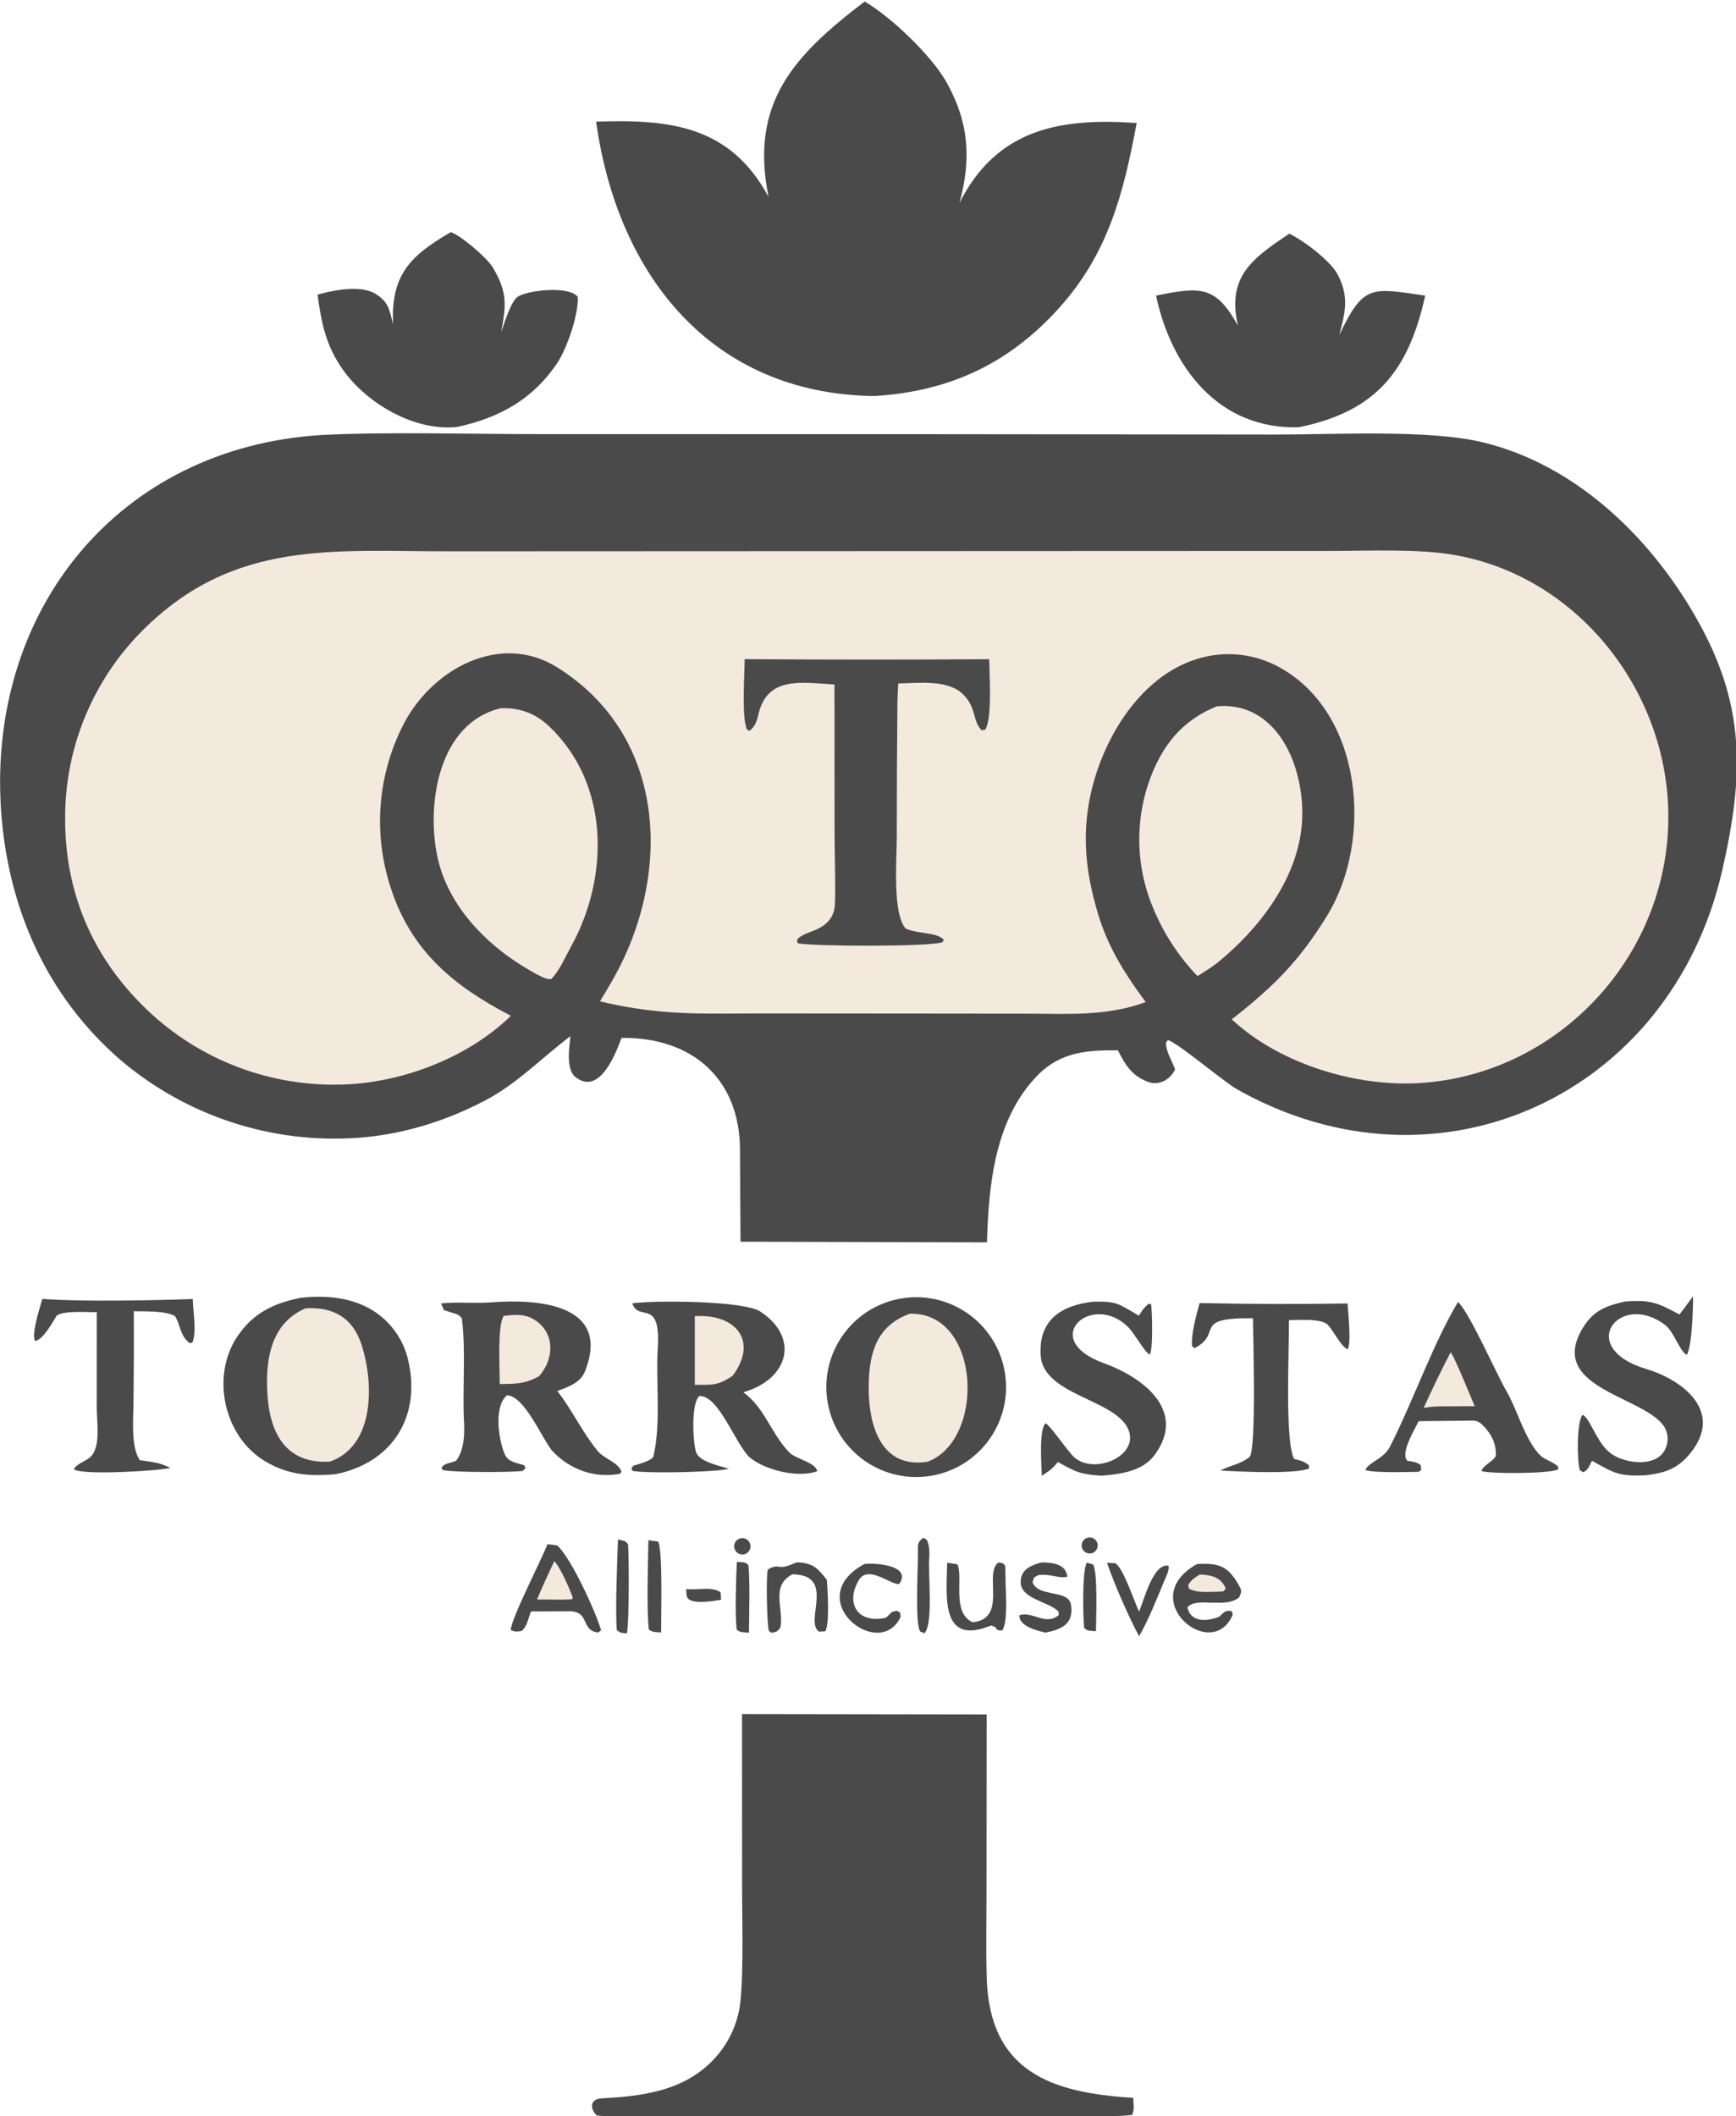 <?xml version="1.0" encoding="UTF-8"?> <svg xmlns="http://www.w3.org/2000/svg" width="87" height="106" viewBox="0 0 87 106" fill="none"><g clip-path="url(#clip0_2007_111)"><path d="M16.093 21.793C19.293 21.625 23.589 21.747 26.866 21.747L46.951 21.751L63.962 21.768C66.895 21.774 71.614 21.5 74.332 22.163C78.947 23.289 82.663 26.861 84.979 30.907C87.508 35.306 87.402 38.847 86.305 43.622C83.727 54.841 72.104 60.257 62.008 54.576C61.316 54.187 59.032 52.237 58.529 52.103L58.427 52.237C58.449 52.704 58.698 53.079 58.89 53.559C58.674 54.079 58.072 54.411 57.515 54.191C56.7 53.869 56.4 53.352 56.025 52.617C54.515 52.599 53.16 52.692 52.019 53.849C49.849 56.048 49.547 59.356 49.463 62.235L37.112 62.203C37.106 60.679 37.087 59.124 37.085 57.604C37.078 54 34.632 51.944 31.149 51.995C30.93 52.557 30.098 54.963 28.834 53.949C28.357 53.566 28.524 52.488 28.588 51.905C27.183 52.962 25.922 54.281 24.345 55.111C22.368 56.152 20.244 56.818 18.014 56.993C13.667 57.323 9.366 55.926 6.043 53.103C2.312 49.878 0.379 45.438 0.052 40.569C-0.621 30.55 5.952 22.427 16.093 21.793Z" fill="#4A4A4A"></path><path d="M22.609 27.618L56.86 27.603L66.669 27.6C68.631 27.602 71.081 27.474 72.967 27.815C78.9 28.887 83.242 34.241 83.587 40.153C84.01 47.427 78.398 53.79 71.173 54.255C67.988 54.46 64.18 53.308 61.816 51.142L61.73 51.062C63.833 49.421 65.124 48.133 66.524 45.843C68.832 42.069 68.292 35.66 64.055 33.394C62.801 32.723 61.329 32.587 59.973 33.016C57 33.944 55.099 37.283 54.579 40.185C54.215 42.214 54.488 44.084 55.104 46.022C55.612 47.589 56.446 48.89 57.419 50.2C55.422 50.932 53.469 50.78 51.377 50.779L45.193 50.773L38.084 50.768C36.73 50.768 35.123 50.807 33.788 50.722C32.534 50.646 31.289 50.458 30.068 50.162C30.292 49.794 30.512 49.423 30.726 49.049C33.635 43.925 33.514 36.919 27.916 33.426C25.099 31.668 21.706 33.465 20.245 36.239C18.923 38.779 18.683 41.746 19.58 44.465C20.599 47.645 22.753 49.409 25.604 50.886C23.416 53.024 20.012 54.3 16.965 54.335C13.296 54.399 9.759 52.973 7.16 50.383C4.587 47.83 3.263 44.66 3.264 41.029C3.243 37.483 4.644 34.077 7.154 31.573C11.747 26.989 16.743 27.631 22.609 27.618Z" fill="#F3E9DC"></path><path d="M37.32 33.02C41.404 33.049 45.488 33.05 49.572 33.023C49.585 33.8 49.733 36.004 49.374 36.55L49.201 36.584C48.73 36.14 48.956 35.481 48.281 34.798C47.521 34.028 46.069 34.218 45.016 34.238C44.995 34.57 44.981 34.903 44.974 35.236C44.952 37.48 44.941 39.725 44.942 41.97C44.94 43.045 44.715 45.811 45.4 46.526C46.179 46.821 46.897 46.682 47.298 47.075L47.235 47.196C46.659 47.434 40.74 47.416 39.98 47.252L39.938 47.091C40.223 46.688 40.999 46.692 41.48 46.184C41.68 45.975 41.804 45.705 41.832 45.417C41.889 44.809 41.827 42.645 41.825 41.934L41.82 34.289C40.095 34.186 38.422 33.859 37.989 35.86C37.926 36.151 37.809 36.427 37.565 36.607L37.436 36.547C37.162 35.973 37.313 33.841 37.32 33.02Z" fill="#4A4A4A"></path><path d="M25.117 35.475C26.07 35.452 26.848 35.746 27.521 36.386C30.556 39.267 30.549 43.924 28.618 47.419C28.277 48.036 28.099 48.518 27.635 49.044C27.387 49.083 27.112 48.908 26.865 48.793C26.689 48.693 26.514 48.59 26.34 48.486C24.323 47.281 22.487 45.381 21.946 43.031C21.33 40.355 21.958 36.197 25.117 35.475Z" fill="#F3E9DC"></path><path d="M60.985 35.382C64.221 35.107 65.524 38.828 65.223 41.495C64.921 44.173 63.039 46.594 60.986 48.249C60.67 48.492 60.348 48.685 60.011 48.897C59.045 47.889 58.281 46.705 57.758 45.41C56.858 43.22 56.875 40.76 57.806 38.583C58.461 37.063 59.44 36.005 60.985 35.382Z" fill="#F3E9DC"></path><path d="M43.332 0.077C44.65 0.841 46.697 2.795 47.442 4.133C48.569 6.157 48.678 7.974 48.087 10.16C49.967 6.447 53.132 5.894 56.965 6.162C56.308 9.68 55.542 12.697 53.063 15.443C50.526 18.251 47.544 19.612 43.81 19.84C35.639 19.734 30.939 13.764 29.875 6.094C33.57 5.969 36.582 6.287 38.515 9.859C37.558 5.142 39.795 2.772 43.332 0.077Z" fill="#4A4A4A"></path><path d="M37.186 85.866L49.446 85.884L49.438 95.031C49.435 96.348 49.413 97.68 49.445 98.996C49.559 103.796 52.69 104.84 56.79 105.091C56.806 105.391 56.864 105.695 56.733 105.948C56.08 106.037 54.817 106.01 54.095 106.013L49.363 106.024L35.482 106.003C34.595 106.004 30.432 106.071 29.91 105.974C29.557 105.653 29.554 105.153 30.136 105.12C32.153 105.005 34.145 104.776 35.654 103.285C36.34 102.603 36.816 101.737 37.023 100.791C37.284 99.647 37.195 96.297 37.191 94.996L37.186 85.866Z" fill="#4A4A4A"></path><path d="M22.59 11.63C23.055 11.766 24.404 12.902 24.704 13.408C25.46 14.684 25.351 15.32 25.118 16.643C25.258 16.237 25.606 15.074 25.956 14.858C26.495 14.526 28.543 14.311 28.953 14.874C29.004 15.731 28.422 17.451 27.918 18.198C26.685 20.024 25.024 20.923 22.934 21.385C20.814 21.629 18.41 20.24 17.2 18.543C16.329 17.322 16.117 16.209 15.912 14.761C15.973 14.743 16.035 14.726 16.097 14.71C16.878 14.506 18.152 14.285 18.848 14.737C19.497 15.159 19.509 15.525 19.698 16.234C19.586 13.752 20.575 12.804 22.59 11.63Z" fill="#4A4A4A"></path><path d="M64.613 11.705C65.328 12.049 66.692 13.073 67.048 13.77C67.628 14.903 67.408 15.667 67.119 16.784C68.335 14.217 68.735 14.424 71.425 14.807C70.595 18.569 68.966 20.62 65.083 21.404C61.08 21.517 58.702 18.413 57.935 14.807C60.148 14.366 60.913 14.282 62.039 16.311C61.469 13.84 62.779 12.937 64.613 11.705Z" fill="#4A4A4A"></path><path d="M15.07 65.014C16.302 64.877 17.608 64.981 18.683 65.649C19.588 66.213 20.229 67.117 20.46 68.159C21.108 70.955 19.678 73.277 16.812 73.851C15.517 73.962 14.457 73.897 13.289 73.203C11.227 71.979 10.559 68.963 11.882 66.97C12.671 65.782 13.715 65.281 15.07 65.014Z" fill="#4A4A4A"></path><path d="M15.312 65.542C16.683 65.453 17.674 66.003 18.112 67.345C18.742 69.272 18.801 72.412 16.541 73.219C14.326 73.349 13.505 71.804 13.396 69.758C13.306 68.081 13.583 66.28 15.312 65.542Z" fill="#F3E9DC"></path><path d="M45.312 65.025C47.779 64.692 50.048 66.423 50.379 68.891C50.709 71.358 48.975 73.626 46.508 73.953C44.045 74.279 41.783 72.549 41.453 70.086C41.123 67.623 42.85 65.358 45.312 65.025Z" fill="#4A4A4A"></path><path d="M45.6 65.81C49.171 65.719 49.398 72.154 46.477 73.228C44.066 73.594 43.5 71.261 43.536 69.353C43.566 67.735 43.958 66.398 45.6 65.81Z" fill="#F3E9DC"></path><path d="M22.102 65.294C22.898 65.207 23.8 65.306 24.643 65.24C26.966 65.061 30.654 65.327 29.314 68.703C29.092 69.263 28.475 69.484 27.928 69.68C28.677 70.639 29.183 71.749 29.952 72.687C30.269 73.074 31.017 73.275 31.144 73.727L31.066 73.829C29.779 74.074 28.511 73.599 27.642 72.645C27.091 71.899 26.25 69.917 25.409 69.898C24.73 70.441 24.982 72.177 25.316 72.892C25.475 73.233 25.923 73.297 26.265 73.397L26.337 73.536L26.202 73.686C25.703 73.763 22.606 73.766 22.179 73.637L22.128 73.511C22.319 73.278 22.535 73.315 22.863 73.173C23.241 72.673 23.291 71.899 23.257 71.289C23.163 69.619 23.357 67.683 23.146 66.041C22.98 65.841 22.902 65.84 22.657 65.762L22.247 65.629L22.102 65.294Z" fill="#4A4A4A"></path><path d="M25.242 65.92C25.935 65.837 26.437 65.803 27.001 66.272C27.328 66.543 27.534 66.934 27.571 67.357C27.62 67.973 27.399 68.495 27.008 68.951C26.237 69.347 25.895 69.313 25.044 69.337C25.048 68.59 24.917 66.408 25.242 65.92Z" fill="#F3E9DC"></path><path d="M31.688 65.29C32.768 65.134 37.274 65.15 38.114 65.707C40.078 67.01 39.535 69.087 37.25 69.747C38.322 70.503 38.662 71.862 39.574 72.776C39.886 73.088 40.885 73.261 40.956 73.702C40.001 74.052 38.346 73.656 37.558 72.999C36.806 72.243 36.015 69.895 35.046 69.933C34.629 70.311 34.724 72.158 34.869 72.704C35.011 73.235 36.051 73.419 36.53 73.58C36.504 73.585 36.478 73.589 36.452 73.594L36.322 73.616C35.593 73.745 32.4 73.823 31.694 73.681L31.642 73.55L31.748 73.422C31.912 73.376 32.7 73.166 32.746 72.955C33.136 71.332 32.86 69.161 32.963 67.554C33.128 64.973 32.009 66.258 31.688 65.29Z" fill="#4A4A4A"></path><path d="M34.819 65.932C36.875 65.807 38.008 67.165 36.727 68.911C35.988 69.42 35.693 69.372 34.819 69.374L34.819 65.932Z" fill="#F3E9DC"></path><path d="M73.069 65.224C73.633 65.728 75.014 68.869 75.495 69.686C75.936 70.437 76.283 71.613 76.799 72.407C77.331 73.226 77.439 72.981 78.074 73.449L78.093 73.601C77.739 73.834 74.621 73.841 74.247 73.689C74.32 73.382 74.973 73.144 74.969 72.87C74.962 72.271 74.746 71.85 74.34 71.427C74.011 71.085 73.847 71.177 73.355 71.171L71.095 71.194C70.871 71.66 70.167 72.793 70.529 73.176C70.799 73.224 70.971 73.229 71.195 73.388L71.23 73.628L71.107 73.73C70.54 73.736 68.834 73.796 68.424 73.638C68.595 73.243 69.341 73.088 69.653 72.48C70.78 70.287 71.824 67.285 73.069 65.224Z" fill="#4A4A4A"></path><path d="M72.702 67.739C72.923 68.03 73.692 69.956 73.907 70.444L72.396 70.451C71.954 70.447 71.784 70.46 71.346 70.526C71.794 69.557 72.207 68.686 72.702 67.739Z" fill="#F3E9DC"></path><path d="M81.434 65.198C82.708 65.11 83.033 65.241 84.164 65.848C84.37 65.602 84.647 65.202 84.846 64.934C84.855 65.46 84.797 67.504 84.528 67.873C84.131 67.62 83.901 66.726 83.454 66.382C81.197 64.642 78.903 67.502 82.516 68.584C84.34 69.13 86.405 70.722 84.707 72.804C84.057 73.601 83.424 73.789 82.437 73.909C81.131 73.954 80.918 73.812 79.782 73.177C79.654 73.423 79.588 73.641 79.35 73.752L79.179 73.657C79.026 73.269 79.012 71.115 79.323 70.872C79.749 71.134 80.034 72.366 80.808 72.866C81.517 73.324 82.989 73.505 83.438 72.626C83.576 72.363 83.61 72.057 83.533 71.77C83.06 69.963 77.315 69.737 79.354 66.474C79.882 65.629 80.515 65.416 81.434 65.198Z" fill="#4A4A4A"></path><path d="M54.795 65.207C55.993 65.186 56.026 65.298 57.074 65.909C57.255 65.631 57.3 65.532 57.559 65.315L57.689 65.336C57.74 65.67 57.799 67.692 57.611 67.858C57.332 67.692 56.869 66.815 56.541 66.485C54.74 64.678 51.999 67.089 55.328 68.293C57.283 69 59.496 70.665 57.866 72.884C57.261 73.708 56.145 73.846 55.216 73.925C54.169 73.864 53.919 73.748 53.016 73.239C52.721 73.604 52.605 73.665 52.209 73.929C52.197 73.376 52.056 71.594 52.403 71.301C52.638 71.428 53.289 72.39 53.654 72.803C54.505 73.966 56.883 73.109 56.613 71.826C56.252 70.108 52.3 69.991 52.155 67.913C52.032 66.134 53.174 65.389 54.795 65.207Z" fill="#4A4A4A"></path><path d="M2.121 65.069C4.046 65.216 7.674 65.146 9.662 65.074C9.668 65.647 9.868 66.774 9.639 67.259L9.508 67.283C9.017 66.923 9.054 66.389 8.771 65.933C8.326 65.658 7.258 65.699 6.706 65.686C6.714 67.197 6.709 68.707 6.691 70.217C6.687 71.068 6.544 72.461 7.006 73.149C7.655 73.247 7.934 73.245 8.544 73.533C7.899 73.694 4.057 73.911 3.706 73.602C3.808 73.331 4.331 73.202 4.564 72.953C5.055 72.426 4.849 71.253 4.847 70.524L4.849 65.735C4.358 65.734 3.188 65.648 2.839 65.906C2.628 66.258 2.157 67.116 1.756 67.18C1.567 66.806 1.992 65.534 2.121 65.069Z" fill="#4A4A4A"></path><path d="M60.119 65.276C62.59 65.33 65.061 65.337 67.532 65.298C67.56 65.735 67.736 67.34 67.533 67.595C67.184 67.425 66.832 66.67 66.548 66.371C66.228 66.034 65.066 66.131 64.595 66.135C64.616 67.451 64.374 72.188 64.855 73.085C65.188 73.176 65.332 73.188 65.602 73.408L65.6 73.562C64.991 73.858 61.968 73.72 61.16 73.664C61.736 73.369 62.163 73.366 62.642 72.966C62.962 72.383 62.802 67.057 62.792 66.037C59.694 65.998 61.319 66.777 59.866 67.538L59.742 67.442C59.681 66.847 59.957 65.867 60.119 65.276Z" fill="#4A4A4A"></path><path d="M27.439 77.359C27.633 77.375 27.737 77.391 27.927 77.422C28.613 78.026 29.866 80.763 30.126 81.674L29.974 81.782C29.064 81.671 29.606 80.689 28.475 80.718L26.61 80.726C26.463 81.091 26.421 81.492 26.124 81.71C25.855 81.734 25.84 81.761 25.599 81.658C25.574 81.181 27.098 78.208 27.439 77.359Z" fill="#4A4A4A"></path><path d="M27.779 78.208C28.058 78.473 28.575 79.639 28.708 80.045L28.65 80.121L28.127 80.135L26.91 80.126C27.186 79.481 27.476 78.841 27.779 78.208Z" fill="#F3E9DC"></path><path d="M59.99 78.35C61.109 78.293 61.564 78.44 62.14 79.512C62.254 79.725 62.182 79.832 62.1 80.02C61.398 80.605 59.989 79.974 59.51 80.514C59.666 81.31 60.527 81.216 61.103 80.992C61.332 80.77 61.436 80.628 61.745 80.723L61.773 80.901C60.726 83.333 56.852 80.099 59.99 78.35Z" fill="#4A4A4A"></path><path d="M60.125 78.874C60.688 78.899 61.204 79.001 61.426 79.582L61.316 79.715L60.976 79.74C60.462 79.743 60.04 79.805 59.592 79.591L59.543 79.421C59.684 79.136 59.862 79.055 60.125 78.874Z" fill="#F3E9DC"></path><path d="M39.944 78.264C40.745 78.302 40.948 78.531 41.435 79.136C41.479 79.593 41.586 81.394 41.355 81.719L41.051 81.737C40.281 81.249 41.925 78.885 39.712 78.865C38.58 79.458 39.311 80.601 39.105 81.55C38.858 81.79 38.999 81.71 38.667 81.797L38.536 81.705C38.436 81.45 38.382 78.939 38.479 78.635C38.624 78.526 38.841 78.446 39.013 78.482C39.332 78.55 39.612 78.38 39.944 78.264Z" fill="#4A4A4A"></path><path d="M47.469 78.286L47.982 78.364C48.286 79.049 47.678 80.768 48.738 81.268C50.523 81.091 49.279 78.823 50.034 78.273C50.294 78.321 50.188 78.256 50.377 78.428L50.391 79.03C50.386 79.682 50.537 81.235 50.226 81.68C49.766 81.678 50.104 81.528 49.657 81.431C47.099 82.482 47.439 79.924 47.469 78.286Z" fill="#4A4A4A"></path><path d="M52.206 78.268C52.742 78.284 53.397 78.321 53.495 78.98C53.086 79.106 52.689 78.825 52.032 78.904C51.752 79.078 51.843 78.959 51.747 79.269C52.052 80.04 53.552 79.606 53.672 80.392C53.821 81.359 53.213 81.616 52.398 81.786C52.007 81.702 51.047 81.465 51.091 80.917C51.732 80.687 52.393 81.472 53.061 80.905L53.046 80.725C52.486 80.174 50.968 80.1 51.169 79.062C51.267 78.557 51.763 78.386 52.206 78.268Z" fill="#4A4A4A"></path><path d="M43.316 78.349C43.865 78.282 45.718 78.413 45.064 79.35C44.635 79.411 43.495 78.344 43.023 79.181C42.351 80.375 43.028 81.353 44.397 81.041L44.715 80.742C45.02 80.694 44.896 80.653 45.115 80.794L45.134 80.999C44.063 83.269 40.098 80.107 43.316 78.349Z" fill="#4A4A4A"></path><path d="M55.476 78.287L55.901 78.311C56.304 78.585 56.819 80.157 57.083 80.738C57.346 80.12 57.801 78.275 58.562 78.437C58.596 78.701 58.462 78.908 58.35 79.187C57.994 80.051 57.544 81.175 57.087 81.968C56.548 80.971 55.844 79.342 55.476 78.287Z" fill="#4A4A4A"></path><path d="M32.495 77.157L32.975 77.224C33.225 77.532 33.125 81.101 33.132 81.777C32.825 81.751 32.758 81.788 32.518 81.636C32.399 80.688 32.475 78.228 32.495 77.157Z" fill="#4A4A4A"></path><path d="M46.266 77.035C46.305 77.054 46.344 77.074 46.383 77.093C46.58 77.18 46.587 77.841 46.57 78.006C46.493 78.769 46.794 81.335 46.328 81.817L46.12 81.732C45.826 81.313 46.029 78.306 46.002 77.614C45.988 77.263 46.069 77.205 46.266 77.035Z" fill="#4A4A4A"></path><path d="M30.971 77.119C31.291 77.206 31.3 77.15 31.475 77.36C31.526 78.048 31.535 81.23 31.417 81.825C31.106 81.785 31.14 81.829 30.911 81.663C30.831 80.619 30.93 78.23 30.971 77.119Z" fill="#4A4A4A"></path><path d="M36.928 78.243C37.259 78.275 37.295 78.219 37.502 78.396C37.597 79.045 37.539 81.005 37.535 81.79C37.217 81.755 37.138 81.801 36.918 81.638C36.825 80.802 36.889 79.112 36.928 78.243Z" fill="#4A4A4A"></path><path d="M54.464 78.281L54.775 78.369C55.026 78.759 54.928 81.087 54.924 81.715C54.596 81.68 54.536 81.733 54.333 81.556C54.273 81.004 54.226 78.692 54.464 78.281Z" fill="#4A4A4A"></path><path d="M34.388 79.605C35.044 79.662 35.683 79.461 36.111 79.767L36.137 80.142C35.746 80.21 34.791 80.359 34.505 80.104C34.374 79.986 34.409 79.827 34.388 79.605Z" fill="#4A4A4A"></path><path d="M37.094 77.067C37.3 77.01 37.514 77.121 37.587 77.322C37.66 77.522 37.568 77.744 37.375 77.834C37.235 77.899 37.07 77.88 36.948 77.784C36.827 77.688 36.77 77.532 36.8 77.38C36.831 77.228 36.945 77.107 37.094 77.067Z" fill="#4A4A4A"></path><path d="M54.504 77.032C54.697 76.98 54.899 77.077 54.978 77.26C55.058 77.443 54.99 77.657 54.82 77.762C54.687 77.845 54.517 77.842 54.386 77.754C54.255 77.666 54.187 77.511 54.213 77.355C54.238 77.2 54.352 77.074 54.504 77.032Z" fill="#4A4A4A"></path></g><defs><clipPath id="clip0_2007_111"><rect width="87" height="106" fill="white"></rect></clipPath></defs></svg> 